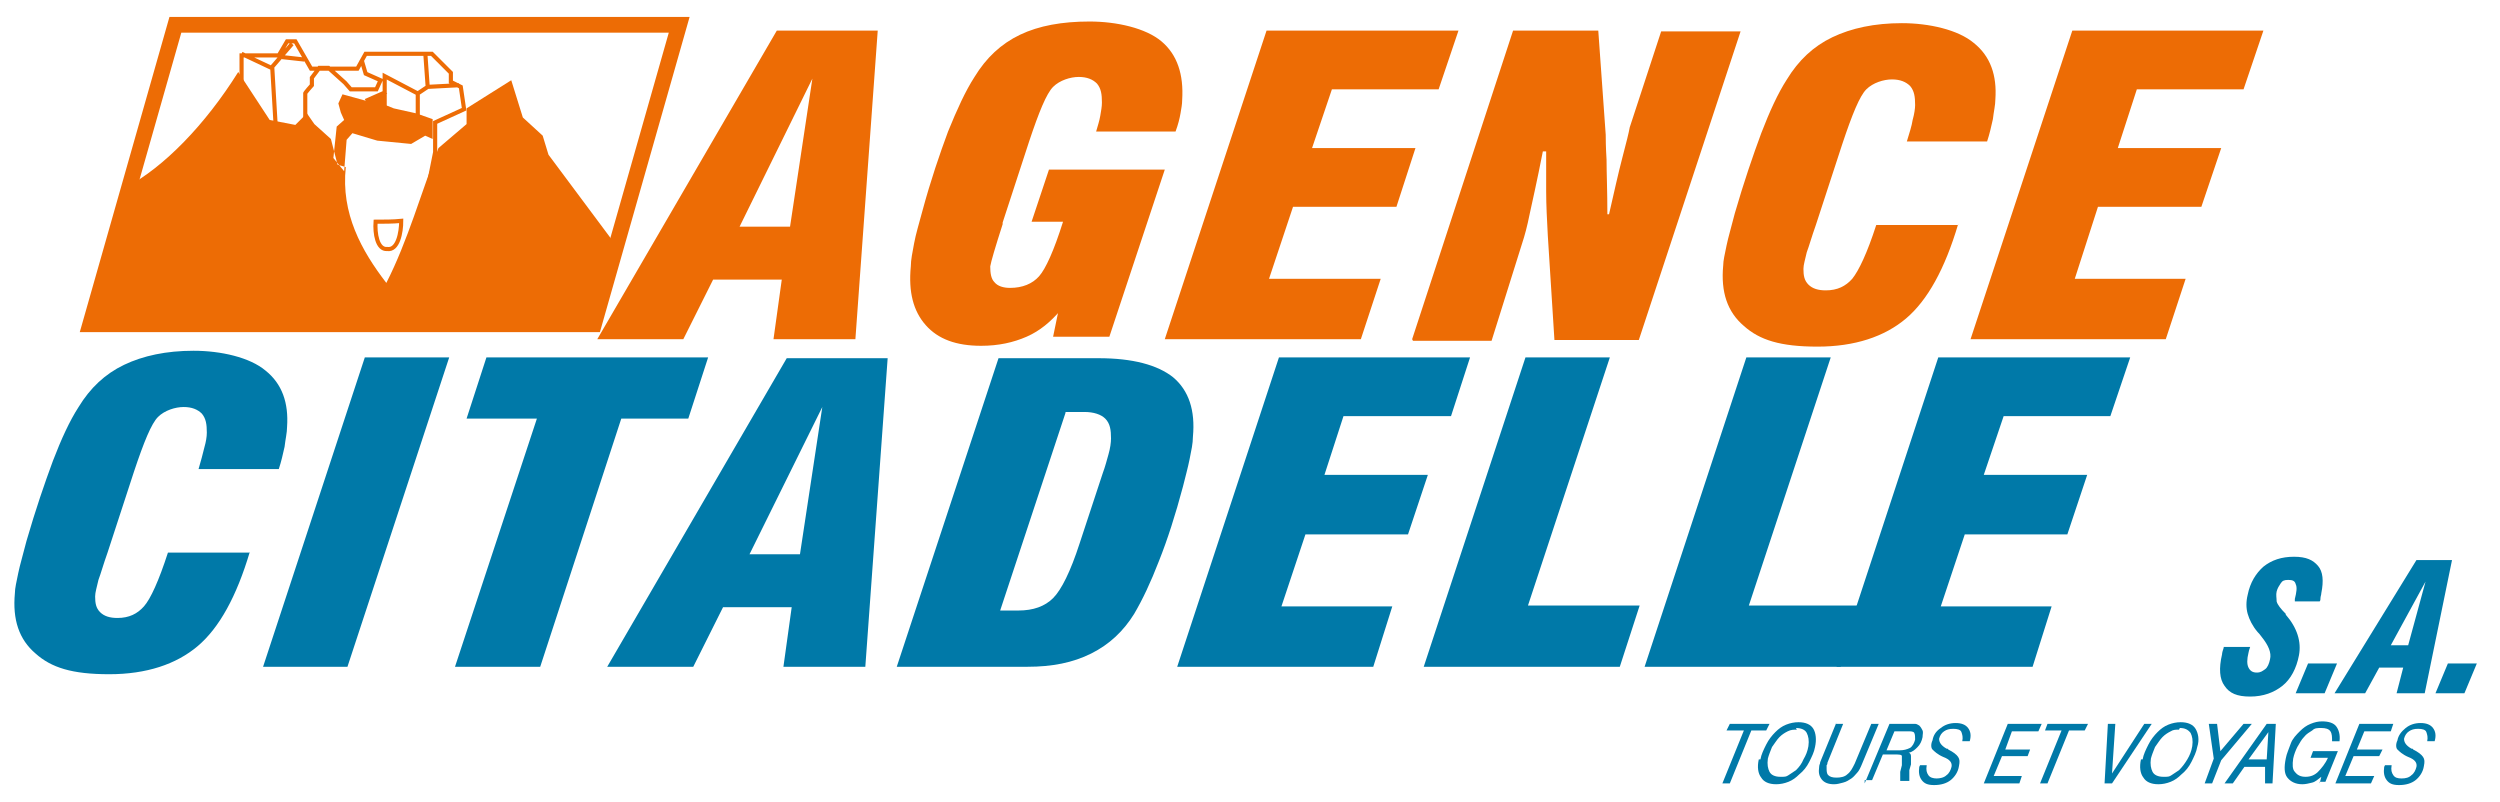 <?xml version="1.0" encoding="UTF-8"?>
<svg id="Layer_1" xmlns="http://www.w3.org/2000/svg" version="1.1" viewBox="0 0 302.2 97">
  <!-- Generator: Adobe Illustrator 29.0.1, SVG Export Plug-In . SVG Version: 2.1.0 Build 192)  -->
  <defs>
    <style>
      .st0 {
        stroke-width: 1.9px;
      }

      .st0, .st1 {
        fill: none;
        stroke: #ed6c05;
        stroke-miterlimit: 2.6;
      }

      .st2 {
        fill: #0079a8;
      }

      .st1 {
        stroke-width: .5px;
      }

      .st3, .st4 {
        fill: #ed6c05;
      }

      .st4 {
        fill-rule: evenodd;
      }
    </style>
  </defs>
  <path class="st1" d="M36.8,7.2l-2.7-.3M46.7,11.1l-2.5,1.1M50.5,11.3v2.9M55.5,10.3l-3.8.2M46.5,13v-3.8l4,2.1,1.2-.8-.3-4.2M36.9,15.6v-4.3c-.1,0,.8-1,.8-1v-.9l.9-1.2h1.1l2,1.8.7.8h3.1l.5-1.1-1.8-.8-.5-1.7M32.9,8l.5,8.5M29.2,6.5l3.6,1.7,2.5-2.9M45.4,26.8c1,0,2.1,0,3.1-.1,0,1.4-.4,3.6-1.7,3.4-1.2.1-1.5-1.9-1.4-3.3ZM29.2,10.5v-3.8h4.5l1-1.7h1l1.9,3.3h5.6l1-1.8h8l2.3,2.3v1.1l1.2.6.4,2.7-3.5,1.6v3.6l-1.6,8-4.1,9.5-3.6-4.7-2.2-6.2-2.1-3.6-9.7-8.2-.2-2.5h0Z"/>
  <path class="st4" d="M46.5,11.4l-2.2.8-2.9-.8-.5,1.1.3,1.1.4.9-.9.8-.4,3.8,1.3,1.6.3-3.8.7-.8,3,.9,4.1.4,1.7-1,.9.4v-2.4l-2-.7-2.7-.6-1-.4v-1.4c-.1,0-.1,0-.1,0ZM15.3,22.6c4.5-2.4,9.5-7.5,13.5-13.9l3.8,5.8,3.1.6,1.4-1.4.9,1.3,2,1.8.8,3.1,1,.3c-.6,5.6,1.9,10.1,4.9,14,2.6-5.1,4.2-10.9,6.3-16.3l3.4-2.9v-1.9l5.4-3.4,1.4,4.5,2.4,2.2.7,2.3,7.6,10.2-2.3,10.4H11.1s4.2-16.6,4.2-16.6Z"/>
  <polygon class="st0" points="10.9 39.2 71.8 39.2 82.1 3 21.2 3 10.9 39.2"/>
  <path class="st3" d="M72.2,41L93.9,3.7h12.2l-2.7,37.3h-9.9l1-7.2h-8.3l-3.6,7.2h-10.5ZM89.4,27.4h6.1l2.7-17.9-8.8,17.9Z"/>
  <path class="st3" d="M128.2,37.5c-1.2,1.4-2.5,2.5-4.1,3.2s-3.4,1.1-5.5,1.1c-3,0-5.2-.8-6.7-2.5s-2.1-4-1.8-7.1c0-.8.2-1.7.4-2.8.2-1.1.6-2.4,1-3.9,1-3.7,2.1-6.9,3.1-9.6,1.1-2.7,2.1-4.9,3.2-6.6,1.4-2.3,3.2-4,5.5-5.1,2.3-1.1,5.1-1.6,8.4-1.6s6.8.8,8.7,2.4c1.9,1.6,2.7,4,2.5,7.1,0,.5-.1,1-.2,1.6s-.3,1.4-.6,2.2h-9.6c.2-.7.4-1.3.5-1.9.1-.6.2-1.1.2-1.6,0-1-.1-1.7-.6-2.3-.5-.5-1.2-.8-2.2-.8s-2.3.4-3.1,1.2c-.8.8-1.7,3-2.9,6.6l-3.2,9.8v.2c-.9,2.8-1.4,4.5-1.5,5.1,0,.8.1,1.5.5,1.9.4.5,1.1.7,1.9.7,1.5,0,2.7-.5,3.5-1.4s1.8-3.1,2.9-6.6h-3.8l2.1-6.3h14l-6.7,20.2h-6.8l.7-3.4h0Z"/>
  <polygon class="st3" points="140.8 41 153.1 3.7 176.3 3.7 173.9 10.8 161 10.8 158.6 17.9 171.1 17.9 168.8 25 156.3 25 153.4 33.7 166.9 33.7 164.5 41 140.8 41"/>
  <path class="st3" d="M170.7,41l12.2-37.3h10.3l.9,12.6c0,.4,0,1.4.1,3,0,1.6.1,3.8.1,6.6h.2c.6-2.6,1.1-4.9,1.6-6.8.5-1.9.8-3.1.9-3.7l3.8-11.6h9.6l-12.3,37.3h-10.2l-.8-12.6c-.1-1.9-.2-3.7-.2-5.4,0-1.7,0-3.3,0-4.8h-.4c-.7,3.6-1.3,6.2-1.6,7.6-.3,1.5-.6,2.6-.9,3.5l-3.7,11.8h-9.5,0Z"/>
  <path class="st3" d="M236.7,27.1c-1.6,5.4-3.7,9.2-6.3,11.4-2.6,2.2-6.2,3.4-10.7,3.4s-7-.8-8.9-2.5c-2-1.7-2.8-4.1-2.5-7.3,0-.6.2-1.4.4-2.4.2-1,.6-2.3,1-3.9,1.1-3.8,2.2-7,3.2-9.7,1-2.6,2-4.8,3.1-6.5,1.4-2.3,3.2-4,5.5-5.1,2.3-1.1,5.1-1.7,8.4-1.7s6.8.8,8.7,2.4c2,1.6,2.8,3.9,2.6,6.8,0,.7-.2,1.5-.3,2.4-.2.9-.4,1.8-.7,2.7h-9.7c.3-1,.6-1.9.7-2.6.2-.7.3-1.4.3-1.8,0-1-.1-1.7-.6-2.3-.5-.5-1.2-.8-2.2-.8s-2.3.4-3.1,1.2c-.8.8-1.7,3-2.9,6.6l-3.2,9.8c-.5,1.4-.8,2.5-1.1,3.3-.2.9-.4,1.5-.4,2,0,.8.1,1.4.6,1.9.5.5,1.2.7,2.1.7,1.4,0,2.4-.5,3.2-1.4.8-1,1.8-3.1,2.9-6.5h9.9Z"/>
  <polygon class="st3" points="238.2 41 250.5 3.7 273.6 3.7 271.2 10.8 258.3 10.8 256 17.9 268.5 17.9 266.1 25 253.6 25 250.8 33.7 264.2 33.7 261.8 41 238.2 41"/>
  <path class="st2" d="M30.2,66.7c-1.6,5.4-3.7,9.2-6.3,11.4-2.6,2.2-6.2,3.4-10.7,3.4s-7-.8-8.9-2.5c-2-1.7-2.8-4.1-2.5-7.3,0-.6.2-1.4.4-2.4.2-1,.6-2.3,1-3.9,1.1-3.8,2.2-7,3.2-9.7,1-2.6,2-4.8,3.1-6.5,1.4-2.3,3.2-4,5.5-5.1,2.3-1.1,5.1-1.7,8.4-1.7s6.8.8,8.7,2.4c2,1.6,2.8,3.9,2.6,6.8,0,.7-.2,1.5-.3,2.4-.2.9-.4,1.8-.7,2.7h-9.7c.3-1,.5-1.8.7-2.6.2-.7.3-1.3.3-1.8,0-1-.1-1.7-.6-2.3-.5-.5-1.2-.8-2.2-.8s-2.3.4-3.1,1.2c-.8.8-1.7,3-2.9,6.6l-3.2,9.8c-.5,1.4-.8,2.5-1.1,3.3-.2.9-.4,1.5-.4,2,0,.8.1,1.4.6,1.9.5.5,1.2.7,2.1.7,1.4,0,2.4-.5,3.2-1.4.8-.9,1.8-3.1,2.9-6.5h9.9,0Z"/>
  <polygon class="st2" points="31.8 80.6 44.1 43.2 54.3 43.2 42 80.6 31.8 80.6"/>
  <polygon class="st2" points="55 80.6 64.9 50.6 56.4 50.6 58.8 43.2 85.6 43.2 83.2 50.6 75.1 50.6 65.3 80.6 55 80.6"/>
  <path class="st2" d="M73.4,80.6l21.7-37.3h12.2l-2.7,37.3h-9.9l1-7.2h-8.3l-3.6,7.2h-10.5ZM90.6,67h6.1l2.7-17.8-8.8,17.8Z"/>
  <path class="st2" d="M108.4,80.6l12.3-37.3h12.1c4.1,0,7.1.8,9,2.3,1.9,1.6,2.7,4,2.4,7.2,0,.8-.2,1.7-.4,2.7-.2,1-.5,2.1-.8,3.3-.9,3.4-1.9,6.5-2.9,9-1,2.6-2,4.7-3,6.4-1.3,2.1-3,3.7-5.2,4.8-2.2,1.1-4.7,1.6-7.7,1.6h-15.9ZM128.8,49.9l-7.9,23.9h2.2c1.8,0,3.2-.5,4.2-1.5,1-1,2.1-3.2,3.2-6.6l2.8-8.5c.3-.8.5-1.6.7-2.3.2-.7.3-1.4.3-1.9,0-1-.1-1.8-.7-2.4-.5-.5-1.4-.8-2.5-.8h-2.3Z"/>
  <polygon class="st2" points="142.3 80.6 154.6 43.2 177.7 43.2 175.4 50.3 162.4 50.3 160.1 57.4 172.6 57.4 170.2 64.6 157.8 64.6 154.9 73.3 168.3 73.3 166 80.6 142.3 80.6"/>
  <polygon class="st2" points="172.1 80.6 184.4 43.2 194.6 43.2 184.7 73.2 198.2 73.2 195.8 80.6 172.1 80.6"/>
  <polygon class="st2" points="198.8 80.6 211.1 43.2 221.3 43.2 211.4 73.2 224.9 73.2 222.5 80.6 198.8 80.6"/>
  <polygon class="st2" points="222 80.6 234.3 43.2 257.5 43.2 255.1 50.3 242.2 50.3 239.8 57.4 252.3 57.4 249.9 64.6 237.5 64.6 234.6 73.3 248 73.3 245.7 80.6 222 80.6"/>
  <path class="st2" d="M268.8,78.2h3.2s0,0,0,0c-.1.3-.2.6-.2.7-.2.8-.2,1.4,0,1.8.2.4.5.6,1,.6s.7-.2,1-.4.5-.7.6-1.2c.2-.8-.2-1.7-1-2.7-.2-.3-.4-.5-.5-.6-.6-.7-1-1.5-1.2-2.2s-.2-1.5,0-2.3c.3-1.5,1-2.6,1.9-3.4,1-.8,2.2-1.2,3.7-1.2s2.3.4,2.9,1.1.7,1.8.4,3.3c0,.2-.1.4-.1.6,0,.1,0,.3-.1.4h-3v-.3c.2-.8.3-1.4.1-1.8-.1-.4-.4-.5-.9-.5s-.7.1-.9.4-.4.6-.5,1,0,.8,0,1.2c.1.4.5.9,1.1,1.5,0,0,0,0,0,.1,1.4,1.6,1.9,3.3,1.6,4.9-.3,1.6-1,2.9-2,3.7-1,.8-2.3,1.3-3.9,1.3s-2.5-.4-3.1-1.3c-.6-.8-.7-2.1-.3-3.8,0-.2.1-.5.2-.8h0c0,0,0,0,0,0Z"/>
  <polygon class="st2" points="277.5 83.8 279 80.2 282.5 80.2 281 83.8 277.5 83.8"/>
  <path class="st2" d="M282.2,83.8l9.9-16.1h4.3l-3.3,16.1h-3.4l.8-3.1h-2.9l-1.7,3.1h-3.7ZM289,78h2.1l2.1-7.7-4.2,7.7Z"/>
  <polygon class="st2" points="294.4 83.8 295.9 80.2 299.4 80.2 297.9 83.8 294.4 83.8"/>
  <polygon class="st2" points="208.2 94.7 210.8 88.3 208.7 88.3 209.1 87.5 213.9 87.5 213.5 88.3 211.7 88.3 209.1 94.7 208.2 94.7"/>
  <path class="st2" d="M212.8,91.8c.1-.6.4-1.2.7-1.8.3-.6.7-1.1,1.1-1.5.4-.4.8-.7,1.3-.9.5-.2,1-.3,1.5-.3.9,0,1.5.3,1.8.8s.4,1.3.2,2.2c-.1.6-.4,1.2-.7,1.8-.3.6-.7,1.1-1.2,1.5-.4.4-.8.7-1.3.9-.5.2-1,.3-1.5.3-.9,0-1.5-.3-1.8-.8-.4-.5-.5-1.3-.3-2.2M217.2,88.2c-.4,0-.7,0-1.1.2-.4.2-.7.4-1,.7-.3.3-.6.8-.9,1.2-.2.5-.4,1-.5,1.4-.1.7,0,1.2.2,1.6s.7.6,1.3.6.7,0,1-.2c.3-.2.6-.4.9-.6.4-.4.7-.8.9-1.3.3-.5.5-1,.6-1.6.1-.7,0-1.2-.2-1.6s-.7-.6-1.3-.6h0Z"/>
  <path class="st2" d="M221.9,87.5h.9l-1.9,4.7c0,.1,0,.2-.1.3,0,0,0,.2,0,.3,0,.4,0,.7.2.9s.5.3,1,.3,1-.1,1.3-.4c.4-.3.6-.7.9-1.3l2-4.8h.9l-2,4.8c-.2.5-.4.9-.6,1.1s-.4.5-.7.7c-.3.2-.6.4-1,.5s-.7.2-1.1.2c-.7,0-1.2-.2-1.5-.6-.3-.4-.4-.8-.3-1.5,0,0,0-.2.1-.4,0-.2.1-.3.2-.6l1.8-4.4h0Z"/>
  <path class="st2" d="M225.4,94.7l3-7.2h2.3c.4,0,.6,0,.8,0s.3.1.5.2c.2.2.3.4.4.6s0,.5,0,.8c-.1.5-.3.9-.6,1.2-.3.3-.6.6-1.1.7.2,0,.3.2.3.4,0,.2,0,.4,0,.7,0,0,0,.2,0,.2,0,0,0,0,0,.1l-.2.7c0,0,0,.2,0,.2s0,.1,0,.2c0,.2,0,.4,0,.5,0,0,0,.2,0,.2v.2h-1.1c0,0,0-.2,0-.3,0,0,0-.2,0-.3,0,0,0-.1,0-.2,0,0,0-.2,0-.3l.2-.8s0,0,0-.1,0,0,0-.2c0-.4,0-.6,0-.8s-.4-.2-.9-.2h-1.4l-1.3,3.1h-.9ZM228,90.7h1.6c.5,0,.9-.1,1.3-.3.3-.2.5-.6.6-1,0-.3,0-.6-.1-.8s-.4-.2-.8-.2h-1.6l-1,2.4h0Z"/>
  <path class="st2" d="M232.1,92.5h.8,0c-.1.6,0,.9.2,1.2.2.3.6.4,1,.4s.9-.1,1.2-.4c.3-.2.5-.6.6-1,.1-.5-.2-.9-1-1.2h0c-.7-.3-1.1-.7-1.3-.9s-.2-.7,0-1.1c.1-.6.4-1.1,1-1.5.5-.4,1.1-.6,1.8-.6s1.2.2,1.5.6c.3.4.4.9.2,1.6h0c0,0-.9,0-.9,0h0c.1-.5,0-.8-.1-1.1s-.5-.4-1-.4-.8.1-1.1.3c-.3.2-.5.5-.6.9,0,.4.2.8.9,1.2.1,0,.2,0,.2.1.6.3,1,.6,1.2.9s.2.6.1,1.1c-.1.7-.5,1.3-1,1.7-.5.4-1.2.6-2,.6s-1.2-.2-1.5-.6c-.3-.4-.4-.9-.3-1.6,0,0,0,0,0,0,0,0,0,0,0,0"/>
  <polygon class="st2" points="239.8 94.7 242.7 87.5 246.8 87.5 246.4 88.4 243.2 88.4 242.4 90.6 245.4 90.6 245.1 91.4 242 91.4 241 93.8 244.4 93.8 244.1 94.7 239.8 94.7"/>
  <polygon class="st2" points="246.6 94.7 249.2 88.3 247.2 88.3 247.5 87.5 252.4 87.5 252 88.3 250.1 88.3 247.5 94.7 246.6 94.7"/>
  <polygon class="st2" points="254.4 94.7 254.8 87.5 255.7 87.5 255.3 93.5 259.2 87.5 260.1 87.5 255.3 94.7 254.4 94.7"/>
  <path class="st2" d="M259,91.8c.1-.6.4-1.2.7-1.8s.7-1.1,1.1-1.5c.4-.4.8-.7,1.3-.9.5-.2,1-.3,1.5-.3.9,0,1.5.3,1.8.8s.5,1.3.2,2.2c-.1.6-.4,1.2-.7,1.8-.3.6-.7,1.1-1.2,1.5-.4.4-.8.7-1.3.9-.5.2-1,.3-1.5.3-.9,0-1.5-.3-1.8-.8-.4-.5-.5-1.3-.3-2.2M263.4,88.2c-.4,0-.7,0-1,.2-.4.2-.7.4-1,.7-.3.3-.6.8-.9,1.2-.2.5-.4,1-.5,1.4-.1.7,0,1.2.2,1.6s.7.6,1.3.6.7,0,1-.2c.3-.2.6-.4.9-.6.4-.4.7-.8,1-1.3.3-.5.5-1,.6-1.6.1-.7,0-1.2-.2-1.6-.3-.4-.7-.6-1.3-.6h0Z"/>
  <polygon class="st2" points="266.5 94.7 267.6 91.7 267 87.5 268 87.5 268.4 90.8 271.2 87.5 272.2 87.5 268.5 91.9 267.4 94.7 266.5 94.7"/>
  <path class="st2" d="M268.9,94.7l5.1-7.2h1.1l-.4,7.2h-.9v-2c.1,0-2.5,0-2.5,0l-1.4,2h-1ZM271.9,91.8h2.1l.2-3.3-2.4,3.3h0Z"/>
  <path class="st2" d="M280.4,94.7l.2-.8c-.4.3-.7.6-1.1.7s-.8.2-1.2.2c-.8,0-1.4-.3-1.8-.8-.4-.5-.4-1.3-.2-2.3.1-.6.4-1.2.6-1.8s.7-1.1,1.1-1.5c.4-.4.8-.7,1.3-.9.5-.2.9-.3,1.4-.3.8,0,1.4.2,1.7.6s.5,1,.4,1.8h-.9c0-.5,0-.9-.2-1.2-.2-.3-.6-.4-1.1-.4s-.8,0-1.1.3c-.3.2-.7.4-1,.8-.3.3-.5.7-.8,1.2-.2.4-.4.9-.5,1.4-.1.7-.1,1.3.2,1.6.3.4.7.6,1.3.6s1.1-.2,1.5-.6.9-1,1.2-1.7h-2.1l.3-.8h3l-1.5,3.7h-.7,0Z"/>
  <polygon class="st2" points="282.3 94.7 285.2 87.5 289.3 87.5 289 88.4 285.8 88.4 284.9 90.6 288 90.6 287.6 91.4 284.5 91.4 283.5 93.8 287 93.8 286.6 94.7 282.3 94.7"/>
  <path class="st2" d="M288.3,92.5h.8,0c-.1.6,0,.9.2,1.2.2.3.5.4,1,.4s.9-.1,1.2-.4c.3-.2.5-.6.6-1,.1-.5-.2-.9-1-1.2h0c-.7-.3-1.1-.7-1.3-.9s-.2-.7,0-1.1c.1-.6.5-1.1,1-1.5.5-.4,1.1-.6,1.8-.6s1.2.2,1.5.6c.3.4.4.9.2,1.6h0c0,0-.9,0-.9,0h0c.1-.5,0-.8-.1-1.1s-.5-.4-1-.4-.8.1-1.1.3c-.3.2-.5.5-.6.9,0,.4.2.8.9,1.2.1,0,.2,0,.2.1.6.3,1,.6,1.2.9s.2.6.1,1.1c-.1.7-.5,1.3-1,1.7-.5.4-1.2.6-2,.6s-1.2-.2-1.5-.6c-.3-.4-.4-.9-.3-1.6,0,0,0,0,0,0,0,0,0,0,0,0"/>
</svg>